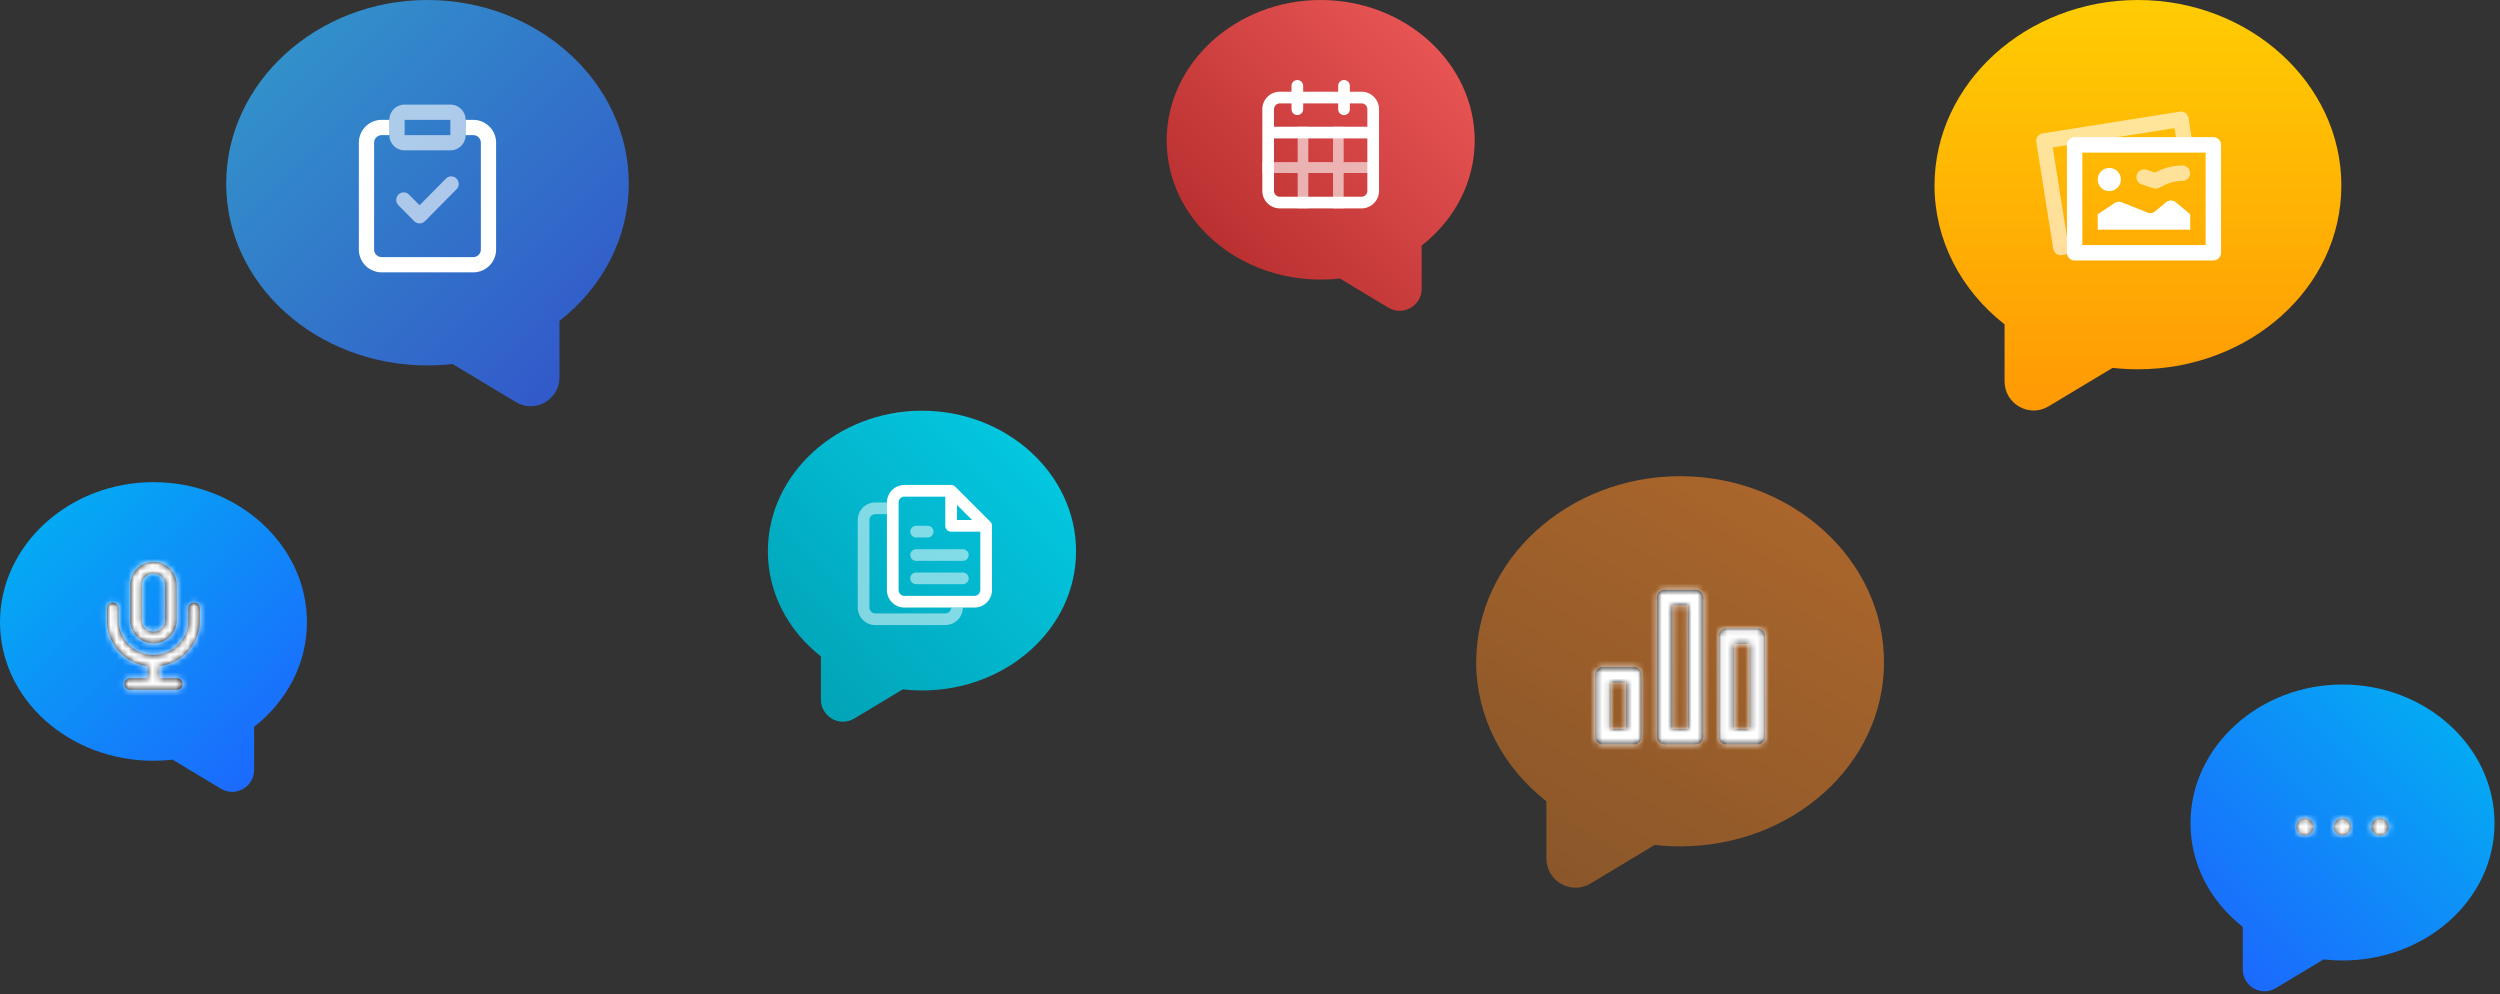 <svg xmlns="http://www.w3.org/2000/svg" xmlns:xlink="http://www.w3.org/1999/xlink" width="420" height="167"><rect width="100%" height="100%" fill="#333333" stroke="none"/><defs><linearGradient id="a" x1="50%" x2="50%" y1="0%" y2="100%"><stop offset="0%" stop-color="#FFCC03"/><stop offset="100%" stop-color="#FF9804"/></linearGradient><linearGradient id="b" x1=".897%" x2="99.103%" y1="100%" y2="0%"><stop offset="0%" stop-color="#1F60FF"/><stop offset="100%" stop-color="#00B5F2"/></linearGradient><linearGradient id="e" x1="99.103%" x2=".897%" y1="100%" y2="0%"><stop offset="0%" stop-color="#AD2626"/><stop offset="100%" stop-color="#F15B5B"/></linearGradient><linearGradient id="g" x1=".897%" x2="99.103%" y1="100%" y2="0%"><stop offset="0%" stop-color="#1F60FF"/><stop offset="100%" stop-color="#00B5F2"/></linearGradient><linearGradient id="j" x1=".897%" x2="99.103%" y1="100%" y2="0%"><stop offset="0%" stop-color="#3251CA"/><stop offset="100%" stop-color="#329ACA"/></linearGradient><linearGradient id="k" x1=".897%" x2="99.103%" y1="100%" y2="0%"><stop offset="0%" stop-color="#029EB1"/><stop offset="100%" stop-color="#03CDE7"/></linearGradient><linearGradient id="l" x1="21.203%" x2="75.292%" y1="95.199%" y2="0%"><stop offset="0%" stop-color="#8B572A"/><stop offset="100%" stop-color="#AB662B"/></linearGradient><path id="c" d="M2.32.157a1.452 1.452 0 11-.001 2.905A1.452 1.452 0 012.32.156zm12.576 0a1.45 1.45 0 110 2.902 1.45 1.45 0 010-2.902zm-6.288 0a1.45 1.45 0 110 2.902 1.45 1.45 0 010-2.902z"/><path id="f" d="M13.8.04a.98.98 0 01.98.98V2h1.96a2.94 2.94 0 012.94 2.94v13.72a2.94 2.94 0 01-2.94 2.94H3.019a2.94 2.94 0 01-2.94-2.94V4.94A2.938 2.938 0 013.018 2h1.96v-.98a.98.98 0 01.866-.974l.114-.007a.98.98 0 01.98.98V2h5.88v-.98a.98.98 0 01.866-.973zm3.92 9.8H2.037v8.821c0 .541.44.98.98.98H16.74a.98.98 0 00.98-.98V9.839zM4.977 3.96h-1.96a.98.98 0 00-.98.98v2.94H17.72l.001-2.94a.98.98 0 00-.98-.98h-1.96v.98a.98.98 0 01-.866.973l-.114.007a.98.98 0 01-.98-.98v-.98H6.937l.001.98a.98.98 0 01-.866.973l-.114.007a.98.98 0 01-.98-.98v-.98z"/><path id="h" d="M15.557 7.813c.54 0 .976.438.976.977v1.953a7.814 7.814 0 01-6.836 7.753v2.014h2.93c.5 0 .913.377.97.863l.006.114c0 .54-.437.976-.976.976H4.813a.975.975 0 110-1.953h2.93v-2.014a7.813 7.813 0 01-6.832-7.505l-.004-.248V8.79a.976.976 0 111.953 0v1.953a5.86 5.86 0 1011.72 0V8.79c0-.54.437-.977.977-.977zM8.72.977a3.907 3.907 0 013.907 3.906v5.86a3.907 3.907 0 01-7.814 0v-5.86A3.907 3.907 0 018.72.977zm0 1.953a1.953 1.953 0 00-1.953 1.953v5.86a1.953 1.953 0 103.906 0v-5.86A1.953 1.953 0 008.72 2.93z"/><path id="m" d="M13.274 3.19v20.762h2.595V3.19h-2.595zM17.167.595c.716 0 1.297.581 1.297 1.298V25.25c0 .717-.58 1.298-1.297 1.298h-5.19a1.298 1.298 0 01-1.298-1.298V1.893c0-.717.58-1.298 1.297-1.298h5.19zm10.38 6.488c.717 0 1.298.581 1.298 1.298V25.25c0 .717-.58 1.298-1.297 1.298h-5.19a1.298 1.298 0 01-1.299-1.298V8.38c0-.716.581-1.297 1.298-1.297h5.19zm-20.76 6.488c.716 0 1.297.581 1.297 1.298v10.38c0 .718-.58 1.299-1.297 1.299h-5.19A1.298 1.298 0 01.299 25.25V14.869c0-.717.58-1.298 1.297-1.298h5.19zM26.25 9.68h-2.595v14.273h2.595V9.68zM5.488 16.167H2.893v7.785h2.595v-7.785z"/></defs><g fill="none" fill-rule="evenodd"><path fill="url(#a)" d="M19.156 68.266c-3.254 1.956-7.39-.4-7.39-4.208V54.49C4.404 48.719 0 40.304 0 31.175 0 13.984 15.427 0 34.174 0s34.174 13.984 34.174 31.175c0 17.192-15.427 30.864-34.174 30.864-1.434 0-2.857-.08-4.264-.238l-10.754 6.465z" transform="translate(325)"/><g fill="#FFF" fill-rule="nonzero"><path d="M365.766 24.338l-.447-2.819-20.456 3.241 2.43 15.343 1.246-.198v2.557l-2.12.4a1.292 1.292 0 01-1.48-1.076l-2.837-17.901a1.294 1.294 0 011.076-1.48l23.015-3.645a1.293 1.293 0 011.48 1.076l.714 4.502h-2.621zm-5.147 4.18a1.295 1.295 0 00-.819 2.457l1.942.647c.326.108.681.083.988-.07l.853-.427a6.943 6.943 0 013.1-.731 1.295 1.295 0 00-.001-2.589 9.517 9.517 0 00-4.257 1.005l-.373.186-1.433-.478z" opacity=".6"/><path d="M352.422 38.577v-2.589l2.833-1.878c.354-.234.8-.28 1.194-.124l4.32 1.718c.44.175.942.095 1.306-.209l1.814-1.511c.48-.4 1.176-.4 1.656 0l2.411 2.004v2.59h-15.534zm19.417-15.533c.715 0 1.295.58 1.295 1.294v18.123c0 .714-.58 1.294-1.295 1.294h-23.3c-.715 0-1.294-.58-1.294-1.294V24.338c0-.715.58-1.294 1.294-1.294h23.3zm-1.294 2.589h-20.711v15.533h20.711V25.633zm-16.18 2.587c1.072 0 1.94.87 1.94 1.942a1.94 1.94 0 11-3.883 0c0-1.072.87-1.942 1.942-1.942z"/></g><path fill="url(#b)" d="M14.315 51.015c-2.431 1.462-5.522-.297-5.522-3.144v-7.15C3.29 36.408 0 30.119 0 23.298 0 10.45 11.529 0 25.538 0c14.01 0 25.539 10.45 25.539 23.298 0 12.847-11.529 23.064-25.539 23.064-1.07 0-2.134-.06-3.186-.178l-8.037 4.831z" transform="translate(368 115)"/><g transform="translate(384.93 137.305)"><mask id="d" fill="#fff"><use xlink:href="#c"/></mask><use fill="#262626" fill-rule="nonzero" xlink:href="#c"/><g fill="#FFF" fill-rule="nonzero" mask="url(#d)"><path d="M-3-10h23.217v23.217H-3z"/></g></g><path fill="url(#e)" d="M14.504 51.687c-2.464 1.48-5.595-.302-5.595-3.186v-7.245C3.334 36.887 0 30.516 0 23.604 0 10.588 11.68 0 25.874 0 40.07 0 51.75 10.588 51.75 23.604c0 13.017-11.68 23.368-25.875 23.368-1.085 0-2.162-.06-3.228-.18l-8.142 4.895z" transform="matrix(-1 0 0 1 247.749 0)"/><g transform="translate(211.995 13.408)" fill="#FFF"><path d="M11.958 15.655H7.8v5.946H6.018v-5.946H.078v-1.829h5.94V7.88H7.8v5.946h4.158V7.88h1.782v5.946h5.94v1.829h-5.94v5.946h-1.782z" opacity=".6"/><use xlink:href="#f"/></g><path fill="url(#g)" d="M14.453 51.506c-2.455 1.476-5.575-.3-5.575-3.175v-7.219C3.322 36.758 0 30.41 0 23.522 0 10.55 11.64 0 25.784 0c14.145 0 25.784 10.55 25.784 23.522 0 12.97-11.64 23.286-25.784 23.286-1.081 0-2.155-.06-3.217-.18l-8.114 4.878z" transform="matrix(-1 0 0 1 51.568 81)"/><g transform="translate(17.064 93.423)"><mask id="i" fill="#fff"><use xlink:href="#h"/></mask><use fill="#000" fill-rule="nonzero" xlink:href="#h"/><g fill="#FFF" fill-rule="nonzero" mask="url(#i)"><path d="M-3 0h23.44v23.44H-3z"/></g></g><path fill="url(#j)" d="M18.956 67.554c-3.22 1.936-7.312-.394-7.312-4.163v-9.469C4.357 48.212 0 39.884 0 30.851 0 13.838 15.266 0 33.818 0s33.818 13.838 33.818 30.85c0 17.013-15.266 30.543-33.818 30.543-1.419 0-2.827-.08-4.22-.236l-10.642 6.397z" transform="matrix(-1 0 0 1 105.636 0)"/><g fill="#FFF"><path d="M78.222 22.699h1.281c.708 0 1.281.574 1.281 1.281v17.934a1.28 1.28 0 01-1.28 1.28H64.131a1.28 1.28 0 01-1.281-1.28V23.98c0-.707.573-1.28 1.28-1.28h1.282v-2.564h-1.28a3.842 3.842 0 00-3.843 3.843v17.935a3.843 3.843 0 003.843 3.843h15.371a3.842 3.842 0 003.843-3.843V23.98a3.843 3.843 0 00-3.843-3.843h-1.28v2.562z"/><path d="M76.685 29.991l.01.01a1.275 1.275 0 010 1.793l-5.297 5.356a1.28 1.28 0 01-1.811.01l-.01-.01-2.637-2.666a1.275 1.275 0 010-1.793 1.248 1.248 0 011.764-.01l.01.01 1.773 1.793 4.434-4.483a1.248 1.248 0 011.764-.01zM75.66 17.575a2.562 2.562 0 012.562 2.562v2.562a2.562 2.562 0 01-2.562 2.562h-7.685a2.562 2.562 0 01-2.562-2.562v-2.562a2.562 2.562 0 012.562-2.562h7.685zm0 2.562h-7.685v2.562h7.685v-2.562z" opacity=".6"/></g><path fill="url(#k)" d="M14.512 51.715c-2.465 1.482-5.598-.302-5.598-3.187v-7.249C3.336 36.908 0 30.533 0 23.617 0 10.594 11.687 0 25.889 0s25.889 10.594 25.889 23.617c0 13.024-11.687 23.381-25.89 23.381-1.085 0-2.163-.06-3.23-.18l-8.146 4.897z" transform="translate(129 69)"/><g fill="#FFF" fill-rule="nonzero"><path d="M149.005 84.416v1.961h-1.961a.98.98 0 00-.98.98v14.71a.98.98 0 00.98.981h11.768a.98.98 0 00.98-.98h1.962a2.942 2.942 0 01-2.942 2.941h-11.768a2.942 2.942 0 01-2.942-2.942v-14.71a2.942 2.942 0 012.942-2.941h1.961zm12.749 11.768a.98.98 0 010 1.96h-7.846a.98.98 0 110-1.96zm0-3.923a.98.98 0 010 1.961h-7.846a.98.98 0 010-1.961zm-5.885-3.923a.981.981 0 010 1.961h-1.961a.98.98 0 110-1.96z" opacity=".5"/><path d="M159.792 81.474c.042 0 .084.003.125.008l-.125-.008a1.138 1.138 0 01.245.03l.04.012a.965.965 0 01.07.024l.041.017c.029.013.057.027.084.042l.017.01c.03.017.058.036.085.056l.02.015.012.01.08.071 5.884 5.884c.028.029.055.06.08.092l-.08-.092a1.023 1.023 0 01.145.186l.025.044a.599.599 0 01.035.072l.011.026c.013.03.023.062.033.094l.006.025c.009.03.015.063.02.096l.004.027c.005.04.008.082.008.123v10.787a2.942 2.942 0 01-2.942 2.942h-11.768a2.942 2.942 0 01-2.942-2.942v-14.71a2.942 2.942 0 012.942-2.941zm-.98 1.961h-6.866a.98.98 0 00-.98.98v14.71a.98.98 0 00.98.981h11.768a.98.98 0 00.98-.98v-9.808h-4.903a.98.98 0 01-.974-.866l-.006-.115v-4.902zm4.496 3.922l-2.536-2.535v2.536l2.536-.001z"/></g><path fill="url(#l)" d="M19.202 68.432c-3.262 1.96-7.407-.4-7.407-4.218v-9.592C4.414 48.838 0 40.402 0 31.252 0 14.017 15.464 0 34.257 0s34.257 14.018 34.257 31.251c0 17.234-15.464 30.939-34.257 30.939-1.437 0-2.863-.08-4.274-.239l-10.78 6.48z" transform="translate(248 80)"/><g transform="translate(267.686 98.506)"><mask id="n" fill="#fff"><use xlink:href="#m"/></mask><use fill="#000" fill-rule="nonzero" xlink:href="#m"/><g fill="#FFF" fill-rule="nonzero" mask="url(#n)"><path d="M-1-2h31.143v31.143H-1z"/></g></g></g></svg>